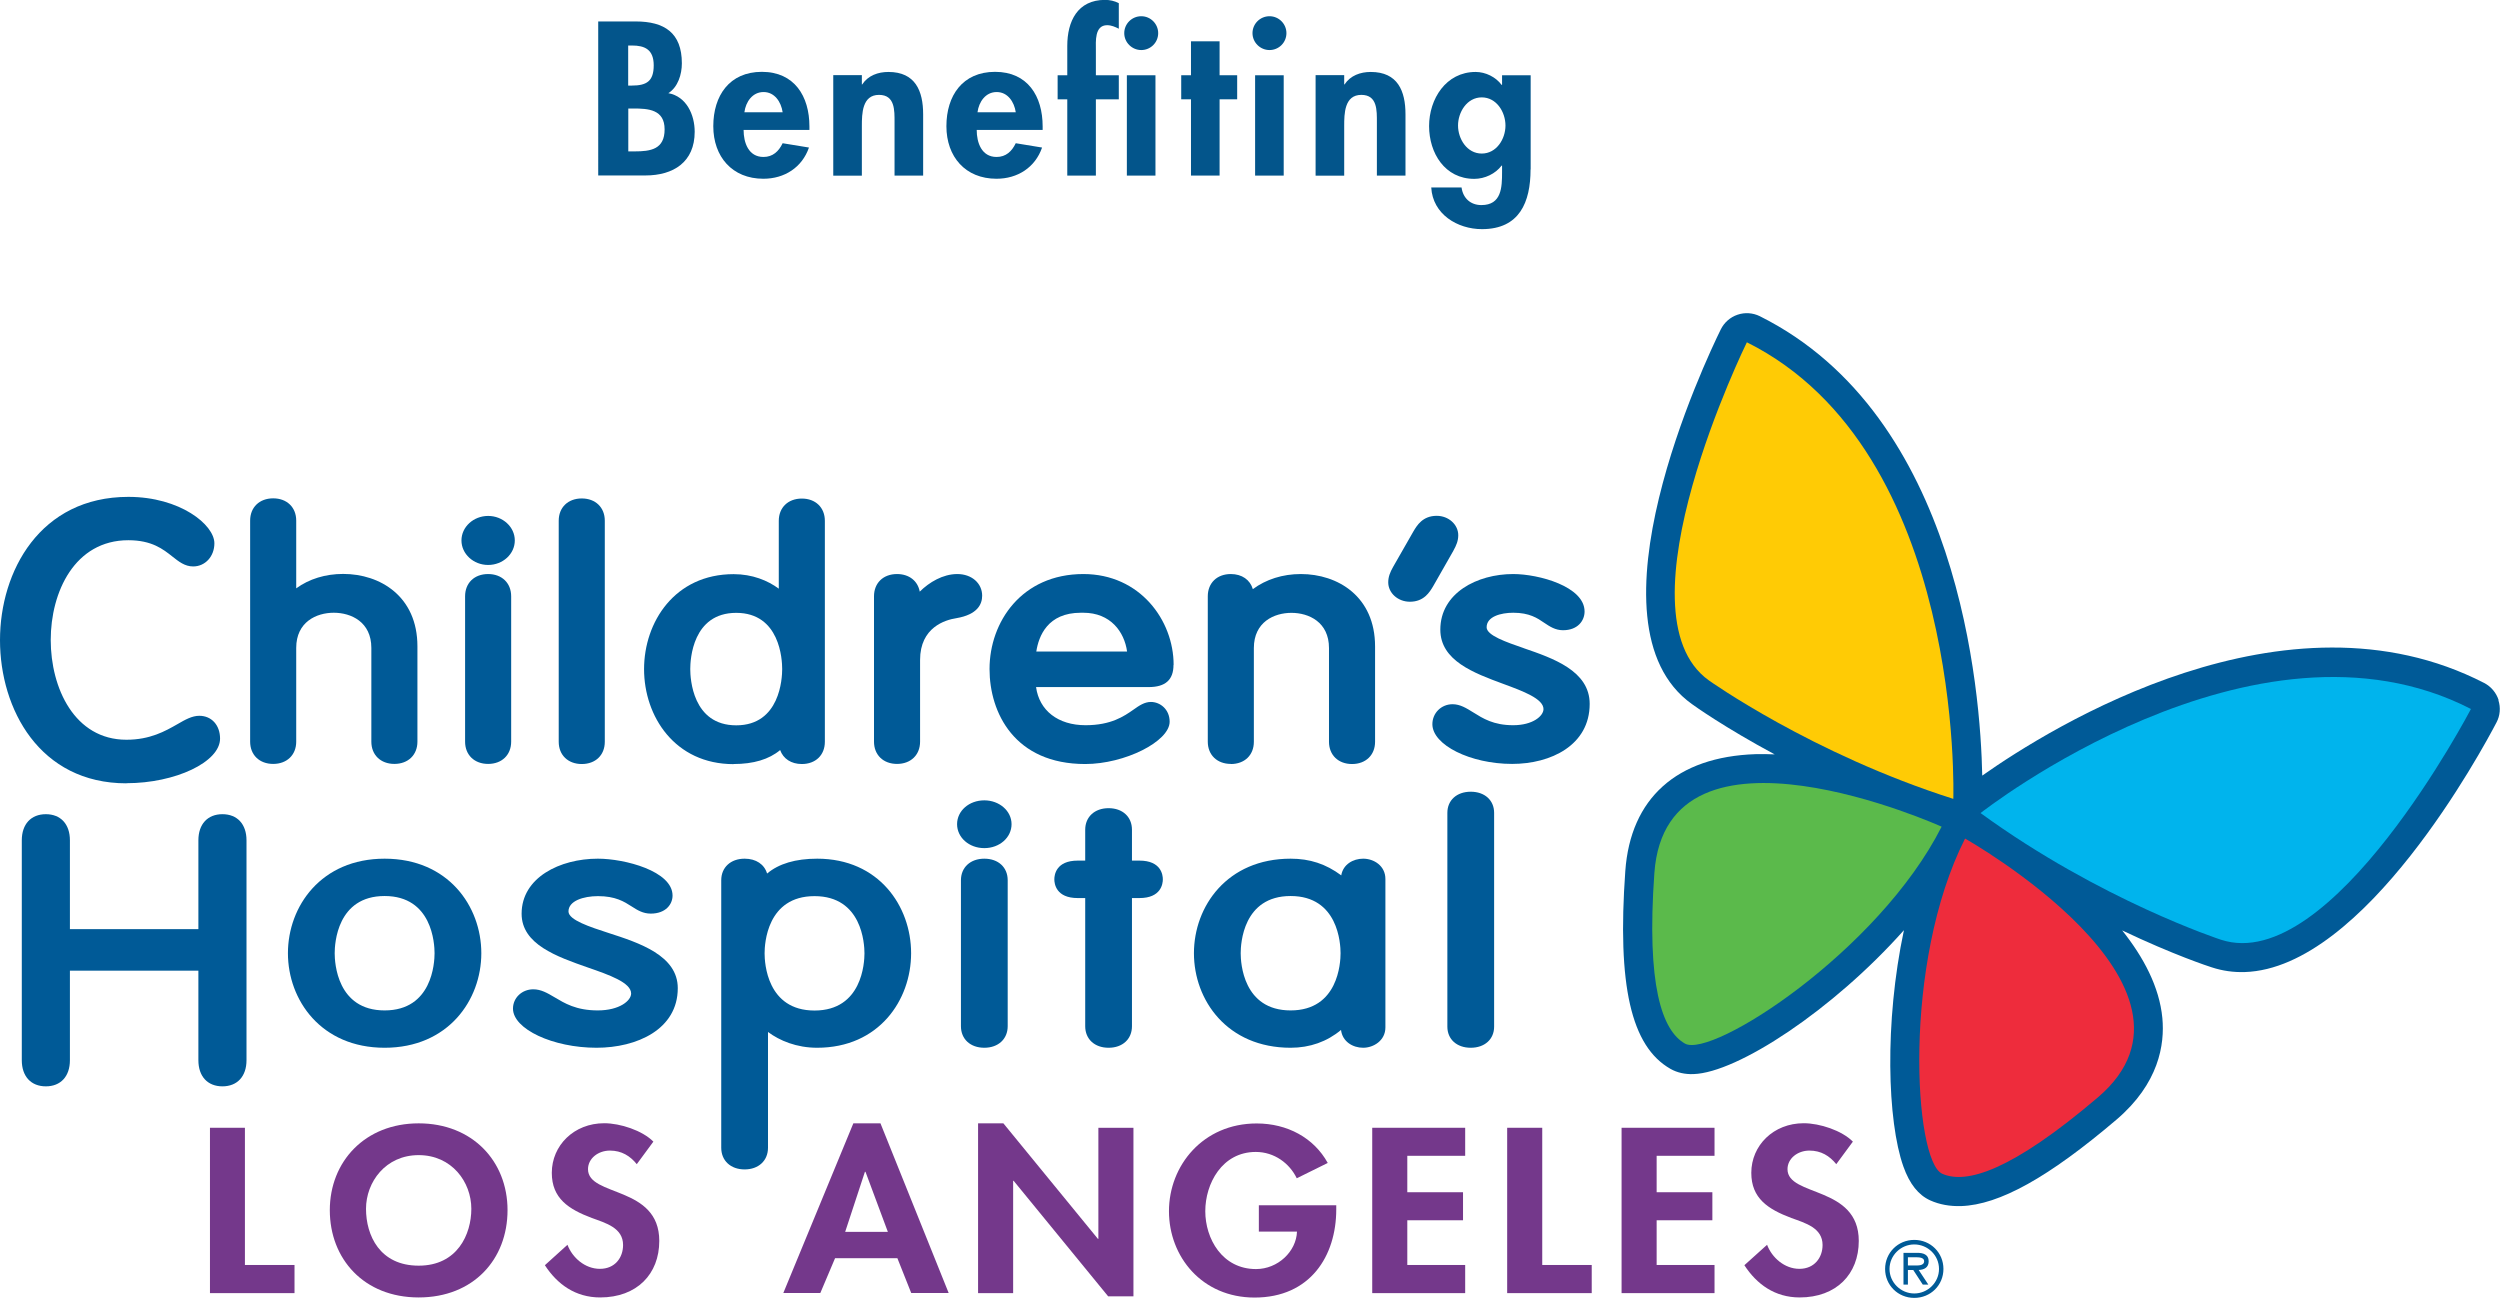 <?xml version="1.0" encoding="UTF-8"?>
<svg id="Layer_1" data-name="Layer 1" xmlns="http://www.w3.org/2000/svg" xmlns:xlink="http://www.w3.org/1999/xlink" viewBox="0 0 220.28 114.36">
  <defs>
    <style>
      .cls-1 {
        fill: none;
      }

      .cls-2 {
        fill: #ffcb05;
      }

      .cls-3 {
        fill: #00b4ed;
      }

      .cls-4 {
        fill: #5bba4b;
      }

      .cls-5 {
        fill: #03558b;
      }

      .cls-6 {
        clip-path: url(#clippath-1);
      }

      .cls-7 {
        clip-path: url(#clippath-2);
      }

      .cls-8 {
        fill: #ee2c3c;
      }

      .cls-9 {
        fill: #74388b;
      }

      .cls-10 {
        fill: #005a97;
      }

      .cls-11 {
        clip-path: url(#clippath);
      }
    </style>
    <clipPath id="clippath">
      <rect class="cls-1" width="220.28" height="114.36"/>
    </clipPath>
    <clipPath id="clippath-1">
      <rect class="cls-1" width="220.28" height="114.36"/>
    </clipPath>
    <clipPath id="clippath-2">
      <rect class="cls-1" width="220.28" height="114.36"/>
    </clipPath>
  </defs>
  <g class="cls-11">
    <path class="cls-10" d="M220.16,61.69c-.21-.65-.66-1.19-1.27-1.51-17.49-9-38.16,3.88-44.23,8.16-.15-7.42-2-31.7-19.6-40.48-.61-.3-1.32-.35-1.96-.13-.65.22-1.18.69-1.48,1.3-1.3,2.64-12.37,25.98-2.55,33,.2.15,2.89,2.07,7.3,4.44-.56-.03-1.12-.03-1.68-.02-6.94.23-11.02,3.88-11.48,10.29-.72,10.08.5,15.46,3.98,17.44.58.33,1.27.49,2.03.46,3.86-.12,12.27-5.63,18.54-12.68-1.73,8.15-1.46,16.84-.05,20.82.55,1.55,1.33,2.52,2.37,2.99.82.37,1.74.53,2.72.5,3.36-.11,7.71-2.53,13.68-7.61,3.75-3.19,4.27-6.64,4.05-8.96-.26-2.74-1.66-5.36-3.54-7.72,4.51,2.15,7.65,3.18,7.88,3.25.97.32,1.94.45,2.92.42,10.56-.34,20.93-19.6,22.18-21.99.32-.6.38-1.31.17-1.96"/>
  </g>
  <path class="cls-2" d="M153.92,30.16s-11.7,23.82-3.35,29.79c0,0,9.07,6.47,21.54,10.44,0,0,1.02-30.65-18.19-40.23"/>
  <path class="cls-4" d="M171.08,72.84s-24.23-10.94-25.31,4.08c-.71,9.94.68,13.88,2.69,15.03,2.37,1.35,17.07-8.14,22.62-19.11"/>
  <path class="cls-3" d="M217.72,62.47s-12.28,23.53-22.03,20.33c0,0-10.6-3.46-21.18-11.16,0,0,24.12-18.99,43.21-9.17"/>
  <path class="cls-8" d="M173.15,73.89s23.16,13.06,11.69,22.81c-7.59,6.46-11.59,7.67-13.71,6.72-2.49-1.11-3.54-18.57,2.02-29.54"/>
  <path class="cls-10" d="M33.89,75.66c-5.59,0-8.52,4.19-8.52,8.33s2.93,8.33,8.52,8.33,8.52-4.19,8.52-8.33-2.92-8.33-8.52-8.33M33.89,89.03c-4.19,0-4.4-4.19-4.4-5.04s.21-5.04,4.4-5.04,4.4,4.19,4.4,5.04-.21,5.04-4.4,5.04Z"/>
  <path class="cls-10" d="M53.63,82.21c-1.66-.54-3.54-1.15-3.54-1.9,0-.93,1.31-1.35,2.6-1.35,1.54,0,2.3.48,2.97.91.51.33,1,.63,1.68.63,1.32,0,1.92-.82,1.92-1.59,0-2.16-4.22-3.25-6.58-3.25-3.34,0-6.72,1.66-6.72,4.85,0,2.7,3.1,3.78,5.84,4.74,1.88.65,3.81,1.33,3.81,2.29,0,.63-1.02,1.49-2.94,1.49s-2.93-.64-3.81-1.16c-.64-.38-1.2-.7-1.87-.7-1,0-1.79.75-1.79,1.7,0,1.8,3.51,3.45,7.36,3.45,3.56,0,7.16-1.62,7.16-5.25,0-2.88-3.39-3.99-6.12-4.87"/>
  <path class="cls-10" d="M72.01,75.66c-1.91,0-3.39.44-4.42,1.31-.24-.81-.97-1.31-1.98-1.31-1.23,0-2.06.77-2.06,1.9v23.57c0,1.14.83,1.91,2.06,1.91s2.06-.77,2.06-1.91v-10.2c1.02.76,2.51,1.39,4.33,1.39,5.44,0,8.28-4.19,8.28-8.33s-2.84-8.33-8.28-8.33M71.77,78.96c4.19,0,4.4,4.2,4.4,5.04s-.21,5.04-4.4,5.04-4.4-4.19-4.4-5.04.21-5.04,4.4-5.04Z"/>
  <path class="cls-10" d="M86.73,75.66c-1.23,0-2.06.77-2.06,1.9v12.86c0,1.14.83,1.9,2.06,1.9s2.06-.77,2.06-1.9v-12.86c0-1.14-.83-1.9-2.06-1.9"/>
  <path class="cls-10" d="M86.73,70.52c-1.35,0-2.4.93-2.4,2.1s1.05,2.11,2.4,2.11,2.4-.94,2.4-2.11-1.08-2.1-2.4-2.1"/>
  <path class="cls-10" d="M100.4,75.83h-.66v-2.72c0-1.14-.83-1.9-2.06-1.9s-2.06.77-2.06,1.9v2.72h-.66c-1.91,0-2.06,1.26-2.06,1.65s.15,1.65,2.06,1.65h.66v11.29c0,1.14.83,1.9,2.06,1.9s2.06-.76,2.06-1.9v-11.29h.66c1.91,0,2.06-1.26,2.06-1.65s-.15-1.65-2.06-1.65"/>
  <path class="cls-10" d="M120.11,75.66c-.88,0-1.77.5-1.93,1.47-1.36-1.01-2.77-1.47-4.46-1.47-5.59,0-8.52,4.19-8.52,8.33s2.93,8.33,8.52,8.33c1.7,0,3.21-.54,4.44-1.57.12,1.03,1.04,1.57,1.95,1.57s1.96-.63,1.96-1.79v-13.08c0-1.16-1.01-1.79-1.96-1.79M113.72,89.03c-4.19,0-4.4-4.19-4.4-5.04s.21-5.04,4.4-5.04,4.4,4.19,4.4,5.04-.21,5.04-4.4,5.04Z"/>
  <path class="cls-10" d="M129.59,69.76c-1.23,0-2.06.75-2.06,1.86v18.84c0,1.11.83,1.86,2.06,1.86s2.06-.75,2.06-1.86v-18.84c0-1.11-.83-1.86-2.06-1.86"/>
  <path class="cls-10" d="M26.1,65.35v-8.26c0-2.29,1.78-3.1,3.31-3.1s3.31.81,3.31,3.1v8.26c0,1.17.82,1.96,2.03,1.96s2.03-.79,2.03-1.96v-8.4c0-4.41-3.29-6.38-6.54-6.38-1.57,0-3,.44-4.14,1.27v-5.97c0-1.17-.82-1.96-2.03-1.96s-2.03.79-2.03,1.96v19.48c0,1.17.82,1.96,2.03,1.96s2.03-.79,2.03-1.96"/>
  <path class="cls-10" d="M43.01,49.78c1.3,0,2.35-.97,2.35-2.16s-1.06-2.16-2.35-2.16-2.35.97-2.35,2.16,1.06,2.16,2.35,2.16"/>
  <path class="cls-10" d="M43.01,50.58c-1.22,0-2.03.79-2.03,1.96v12.81c0,1.17.82,1.96,2.03,1.96s2.03-.79,2.03-1.96v-12.81c0-1.17-.82-1.96-2.03-1.96"/>
  <path class="cls-10" d="M51.26,67.32c1.22,0,2.03-.79,2.03-1.96v-19.48c0-1.17-.82-1.96-2.03-1.96s-2.03.79-2.03,1.96v19.48c0,1.17.82,1.96,2.03,1.96"/>
  <path class="cls-10" d="M64.64,67.32c1.75,0,3.12-.41,4.1-1.23.27.76.97,1.23,1.91,1.23,1.22,0,2.03-.79,2.03-1.96v-19.47c0-1.17-.82-1.96-2.03-1.96s-2.03.79-2.03,1.96v5.98c-.97-.72-2.33-1.28-3.98-1.28-5.18,0-7.89,4.21-7.89,8.37s2.71,8.37,7.89,8.37M60.82,58.95c0-.83.19-4.95,4.05-4.95s4.05,4.13,4.05,4.95-.19,4.96-4.05,4.96-4.05-4.13-4.05-4.96Z"/>
  <path class="cls-10" d="M86.54,52.49c0-1.1-.92-1.91-2.19-1.91s-2.47.72-3.31,1.55c-.17-.94-.93-1.55-2-1.55-1.22,0-2.03.79-2.03,1.96v12.81c0,1.17.82,1.96,2.03,1.96s2.03-.79,2.03-1.96v-7.2c0-2.88,2.22-3.53,3.19-3.68,1.89-.32,2.28-1.25,2.28-1.98"/>
  <path class="cls-10" d="M103.41,58.58c0-3.93-2.97-8-7.95-8-5.43,0-8.27,4.21-8.27,8.37,0,3.86,2.21,8.37,8.43,8.37,3.48,0,7.44-1.99,7.44-3.73,0-1.09-.84-1.74-1.65-1.74-.56,0-1.02.31-1.54.68-.83.58-1.97,1.37-4.22,1.37-2.43,0-4.08-1.3-4.36-3.36h9.92c1.48,0,2.19-.64,2.19-1.96M99.3,57.41h-7.99c.21-1.37,1-3.42,3.92-3.42h.23c2.39,0,3.61,1.68,3.85,3.42Z"/>
  <path class="cls-10" d="M108.45,67.32c1.22,0,2.03-.79,2.03-1.96v-8.26c0-2.29,1.78-3.1,3.31-3.1s3.31.81,3.31,3.1v8.26c0,1.17.82,1.96,2.03,1.96s2.03-.79,2.03-1.96v-8.4c0-4.41-3.29-6.38-6.54-6.38-1.61,0-3.07.47-4.23,1.33-.24-.82-.96-1.33-1.94-1.33-1.22,0-2.03.79-2.03,1.96v12.81c0,1.17.82,1.96,2.03,1.96"/>
  <path class="cls-10" d="M128.06,48.52c.26-.46.43-.87.43-1.36,0-.94-.85-1.71-1.9-1.71-1.24,0-1.74.85-2.05,1.37l-1.79,3.13c-.26.46-.43.87-.43,1.36,0,.94.85,1.71,1.91,1.71,1.24,0,1.74-.85,2.05-1.37l1.79-3.14"/>
  <path class="cls-10" d="M134.26,57.11c-1.53-.53-3.27-1.12-3.27-1.84,0-.95,1.26-1.28,2.35-1.28,1.42,0,2.12.47,2.73.89.48.32.97.65,1.65.65,1.31,0,1.9-.85,1.9-1.65,0-2.2-4.03-3.3-6.29-3.3-3.19,0-6.42,1.68-6.42,4.9,0,2.73,2.95,3.82,5.55,4.78,1.74.64,3.54,1.31,3.54,2.22,0,.6-.93,1.42-2.67,1.42s-2.67-.6-3.52-1.13c-.6-.37-1.15-.72-1.82-.72-1,0-1.78.78-1.78,1.76,0,1.83,3.35,3.5,7.03,3.5,3.4,0,6.83-1.64,6.83-5.29,0-2.91-3.23-4.02-5.82-4.91"/>
  <g class="cls-6">
    <path class="cls-10" d="M11.14,69.01c4.32,0,8.25-1.87,8.25-3.93,0-1.19-.75-2.01-1.83-2.01-.64,0-1.24.34-1.93.74-1.07.61-2.4,1.37-4.49,1.37-4.58,0-6.67-4.56-6.67-8.79s2.11-8.79,6.84-8.79c2.08,0,3.07.8,3.87,1.43.57.45,1.1.88,1.84.88,1.06,0,1.87-.88,1.87-2.04,0-1.63-3.02-4.09-7.58-4.09-7.77,0-11.31,6.54-11.31,12.62s3.49,12.62,11.14,12.62"/>
  </g>
  <path class="cls-10" d="M19.6,71.74c-1.31,0-2.12.88-2.12,2.3v7.83H6.16v-7.83c0-1.42-.81-2.3-2.12-2.3s-2.12.88-2.12,2.3v19.38c0,1.42.81,2.3,2.12,2.3s2.12-.88,2.12-2.3v-7.89h11.32v7.89c0,1.42.81,2.3,2.12,2.3s2.12-.88,2.12-2.3v-19.38c0-1.42-.81-2.3-2.12-2.3"/>
  <polyline class="cls-9" points="21.58 111.46 25.95 111.46 25.95 113.94 18.5 113.94 18.5 99.37 21.58 99.37 21.58 111.46"/>
  <path class="cls-9" d="M36.89,114.32c-4.83,0-7.83-3.4-7.83-7.69s3.11-7.65,7.83-7.65,7.83,3.32,7.83,7.65-3,7.69-7.83,7.69M36.89,101.78c-2.92,0-4.64,2.38-4.64,4.73s1.22,5.01,4.64,5.01,4.64-2.77,4.64-5.01c0-2.36-1.72-4.73-4.64-4.73Z"/>
  <path class="cls-9" d="M56.11,102.58c-.59-.73-1.34-1.2-2.37-1.2s-1.93.69-1.93,1.64c0,2.45,6.28,1.43,6.28,6.32,0,2.92-1.97,4.98-5.21,4.98-2.18,0-3.78-1.16-4.87-2.84l1.99-1.8c.42,1.12,1.53,2.12,2.86,2.12s2.04-.99,2.04-2.1c0-1.51-1.51-1.93-2.75-2.38-2.04-.77-3.53-1.72-3.53-3.98,0-2.41,1.95-4.37,4.62-4.37,1.41,0,3.36.64,4.33,1.62l-1.45,1.97"/>
  <path class="cls-9" d="M73.58,110.86l-1.3,3.07h-3.26l6.17-14.95h2.39l6.01,14.95h-3.3l-1.22-3.07h-5.5M76.25,103.25h-.04l-1.74,5.29h3.76l-1.97-5.29Z"/>
  <polyline class="cls-9" points="86.18 98.98 88.41 98.98 96.74 109.16 96.78 109.16 96.78 99.37 99.87 99.37 99.87 114.22 97.64 114.22 89.31 104.04 89.27 104.04 89.27 113.94 86.18 113.94 86.18 98.98"/>
  <path class="cls-9" d="M117.74,106.19v.37c0,4.11-2.29,7.77-7.2,7.77-4.62,0-7.54-3.59-7.54-7.61s3-7.73,7.73-7.73c2.69,0,5.04,1.26,6.26,3.48l-2.73,1.35c-.63-1.31-1.97-2.32-3.61-2.32-2.98,0-4.45,2.8-4.45,5.22s1.49,5.1,4.47,5.1c1.93,0,3.55-1.55,3.61-3.3h-3.36v-2.32h6.83"/>
  <polyline class="cls-9" points="124 101.84 124 105.05 128.91 105.05 128.91 107.52 124 107.52 124 111.46 129.1 111.46 129.1 113.94 120.91 113.94 120.91 99.37 129.1 99.37 129.1 101.84 124 101.84"/>
  <polyline class="cls-9" points="135.89 111.46 140.25 111.46 140.25 113.94 132.8 113.94 132.8 99.37 135.89 99.37 135.89 111.46"/>
  <polyline class="cls-9" points="145.97 101.84 145.97 105.05 150.88 105.05 150.88 107.52 145.97 107.52 145.97 111.46 151.07 111.46 151.07 113.94 142.88 113.94 142.88 99.37 151.07 99.37 151.07 101.84 145.97 101.84"/>
  <path class="cls-9" d="M161.8,102.58c-.59-.73-1.34-1.2-2.37-1.2s-1.93.69-1.93,1.64c0,2.45,6.28,1.43,6.28,6.32,0,2.92-1.97,4.98-5.21,4.98-2.18,0-3.78-1.16-4.87-2.84l2-1.8c.42,1.12,1.53,2.12,2.85,2.12s2.04-.99,2.04-2.1c0-1.51-1.51-1.93-2.75-2.38-2.04-.77-3.53-1.72-3.53-3.98,0-2.41,1.95-4.37,4.62-4.37,1.41,0,3.36.64,4.33,1.62l-1.45,1.97"/>
  <path class="cls-5" d="M52.71,1.89h3.3c2.52,0,4.07.99,4.07,3.69,0,.97-.34,2.09-1.19,2.63,1.6.29,2.32,1.91,2.32,3.4,0,2.67-1.87,3.85-4.34,3.85h-4.16V1.89M55.35,7.54h.32c1.3,0,1.93-.38,1.93-1.78s-.79-1.75-1.91-1.75h-.34v3.53ZM55.35,13.34h.56c1.42,0,2.65-.18,2.65-1.94s-1.44-1.84-2.77-1.84h-.43v3.78Z"/>
  <path class="cls-5" d="M65.52,11.45c0,1.12.43,2.38,1.75,2.38.83,0,1.35-.5,1.69-1.21l2.32.38c-.61,1.76-2.16,2.75-4.02,2.75-2.74,0-4.41-1.94-4.41-4.63s1.42-4.79,4.28-4.79,4.19,2.14,4.19,4.81v.31h-5.82M68.96,9.89c-.13-.9-.7-1.78-1.68-1.78s-1.57.86-1.69,1.78h3.37Z"/>
  <path class="cls-5" d="M75.93,7.44h.04c.52-.79,1.4-1.1,2.31-1.1,2.38,0,3.06,1.68,3.06,3.73v5.4h-2.52v-4.68c0-1.06.05-2.43-1.37-2.43-1.49,0-1.51,1.67-1.51,2.74v4.38h-2.52V6.62h2.52v.81"/>
  <path class="cls-5" d="M86.06,11.45c0,1.12.43,2.38,1.75,2.38.83,0,1.35-.5,1.69-1.21l2.32.38c-.61,1.76-2.16,2.75-4.02,2.75-2.74,0-4.41-1.94-4.41-4.63s1.42-4.79,4.29-4.79,4.19,2.14,4.19,4.81v.31h-5.82M89.5,9.89c-.13-.9-.7-1.78-1.68-1.78s-1.57.86-1.69,1.78h3.37Z"/>
  <g class="cls-7">
    <path class="cls-5" d="M96.56,15.47h-2.52v-6.72h-.85v-2.12h.85v-2.59c0-2.16.9-4.05,3.33-4.05.41,0,.83.09,1.21.29v2.25c-.32-.16-.65-.31-1.03-.31-1.12,0-.99,1.46-.99,2.18v2.23h2.02v2.12h-2.02v6.72M102.05,2.92c0,.83-.67,1.49-1.49,1.49s-1.5-.67-1.5-1.49.67-1.49,1.5-1.49,1.49.68,1.49,1.49ZM101.81,15.47h-2.52V6.63h2.52v8.84Z"/>
  </g>
  <polyline class="cls-5" points="107.46 15.47 104.94 15.47 104.94 8.75 104.08 8.75 104.08 6.63 104.94 6.63 104.94 3.64 107.46 3.64 107.46 6.63 109.01 6.63 109.01 8.75 107.46 8.75 107.46 15.47"/>
  <path class="cls-5" d="M113.35,2.92c0,.83-.67,1.49-1.49,1.49s-1.5-.67-1.5-1.49.67-1.49,1.5-1.49,1.49.68,1.49,1.49M113.11,15.47h-2.52V6.63h2.52v8.84Z"/>
  <path class="cls-5" d="M118.44,7.44h.03c.52-.79,1.4-1.1,2.31-1.1,2.38,0,3.06,1.68,3.06,3.73v5.4h-2.52v-4.68c0-1.06.05-2.43-1.37-2.43-1.5,0-1.51,1.67-1.51,2.74v4.38h-2.52V6.62h2.52v.81"/>
  <path class="cls-5" d="M134.86,14.93c0,2.88-.97,5.26-4.28,5.26-2.16,0-4.34-1.31-4.47-3.67h2.67c.13.94.79,1.55,1.75,1.55,1.78,0,1.82-1.57,1.82-2.9v-.58h-.04c-.54.72-1.48,1.17-2.41,1.17-2.59,0-3.98-2.27-3.98-4.65s1.48-4.77,4.1-4.77c.88,0,1.78.45,2.29,1.14h.04v-.85h2.52v8.3M132.65,11.06c0-1.19-.79-2.48-2.09-2.48s-2.09,1.3-2.09,2.48.79,2.47,2.09,2.47,2.09-1.28,2.09-2.47Z"/>
  <path class="cls-10" d="M166.1,111.81c0-1.42,1.13-2.56,2.57-2.56s2.57,1.13,2.57,2.56-1.13,2.55-2.57,2.55-2.57-1.13-2.57-2.55M170.85,111.81c0-1.21-1-2.16-2.18-2.16s-2.18.96-2.18,2.16,1,2.16,2.18,2.16,2.18-.96,2.18-2.16ZM169.89,113.19h-.47l-.84-1.29h-.47v1.29h-.39v-2.8h1.22c.5,0,1,.14,1,.74,0,.55-.39.75-.88.77l.85,1.29ZM168.58,111.5c.35,0,.96.07.96-.38,0-.29-.38-.34-.68-.34h-.75v.72h.47Z"/>
</svg>